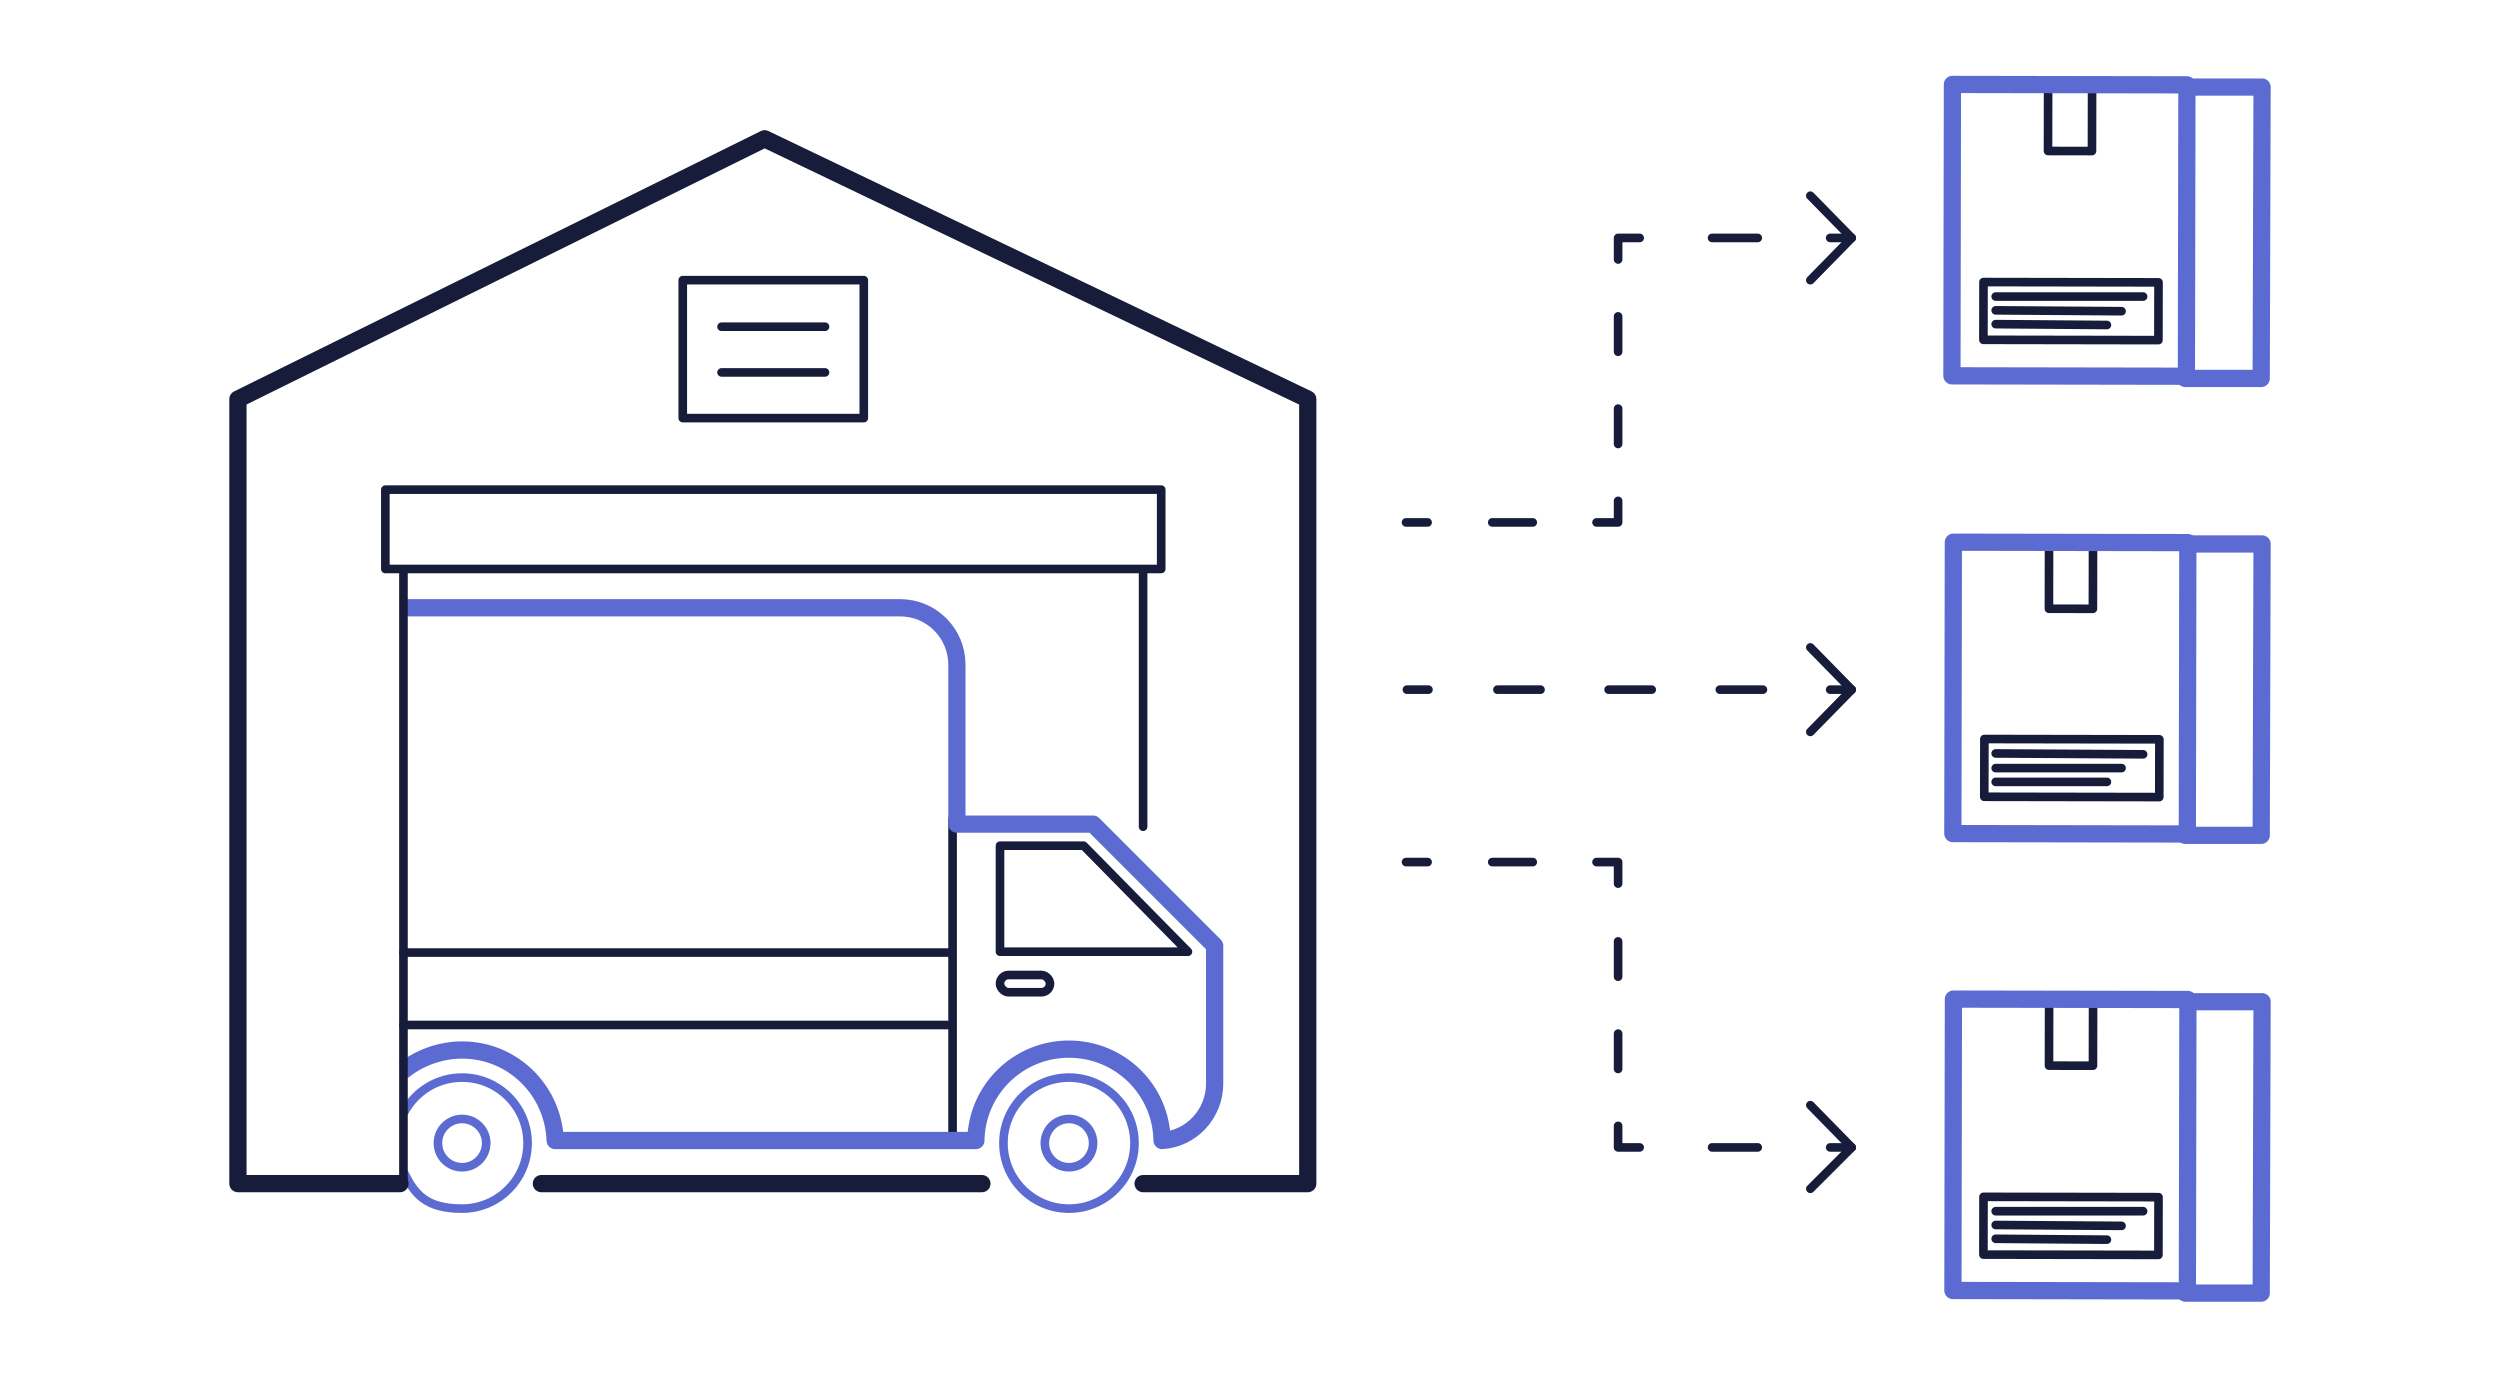 <?xml version="1.0" encoding="UTF-8"?>
<svg id="ref" xmlns="http://www.w3.org/2000/svg" width="290" height="160" version="1.1" viewBox="0 0 290 160">
  <!-- Generator: Adobe Illustrator 29.7.1, SVG Export Plug-In . SVG Version: 2.1.1 Build 8)  -->
  <defs>
    <style>
      .st0, .st1, .st2, .st3, .st4, .st5, .st6, .st7 {
        stroke-linecap: round;
      }

      .st0, .st1, .st2, .st3, .st4, .st5, .st6, .st7, .st8 {
        fill: none;
        stroke-linejoin: round;
      }

      .st0, .st3, .st8 {
        stroke: #5b6bd2;
      }

      .st1 {
        stroke-dasharray: 5 7.9;
      }

      .st1, .st2, .st4, .st5, .st6, .st7 {
        stroke: #171c3a;
      }

      .st2 {
        stroke-dasharray: 4.7 7.5;
      }

      .st3, .st6, .st8 {
        stroke-width: 2px;
      }

      .st4 {
        stroke-dasharray: 4.1 6.6;
      }

      .st5 {
        stroke-dasharray: 5.3 8.4;
      }
    </style>
  </defs>
  <g>
    <rect class="st7" x="237.6" y="10" width="5.1" height="7.7" transform="translate(0 -.6) rotate(.1)"/>
    <rect class="st7" x="236.7" y="25.9" width="6.7" height="20.3" transform="translate(276.7 -203.9) rotate(90.1)"/>
    <line class="st7" x1="244.4" y1="37.7" x2="231.5" y2="37.6"/>
    <line class="st7" x1="231.5" y1="34.4" x2="248.6" y2="34.4"/>
    <line class="st7" x1="231.5" y1="36" x2="246.1" y2="36.1"/>
    <polyline class="st3" points="253.5 10.1 262.4 10.1 262.3 43.9 253.5 43.9"/>
    <rect class="st3" x="226.5" y="10" width="27.2" height="33.8" transform="translate(0 -.6) rotate(.1)"/>
  </g>
  <g>
    <rect class="st7" x="237.6" y="63.1" width="5.1" height="7.7" transform="translate(.2 -.6) rotate(.1)"/>
    <rect class="st7" x="236.7" y="78.9" width="6.7" height="20.3" transform="translate(329.8 -150.8) rotate(90.1)"/>
    <line class="st7" x1="244.4" y1="90.7" x2="231.5" y2="90.7"/>
    <line class="st7" x1="231.5" y1="87.4" x2="248.6" y2="87.5"/>
    <line class="st7" x1="231.5" y1="89.1" x2="246.1" y2="89.1"/>
    <polyline class="st3" points="253.5 63.1 262.4 63.1 262.3 96.9 253.5 96.9"/>
    <rect class="st3" x="226.5" y="63.1" width="27.2" height="33.8" transform="translate(.2 -.6) rotate(.1)"/>
  </g>
  <g>
    <rect class="st7" x="237.6" y="116.1" width="5.1" height="7.7" transform="translate(.3 -.6) rotate(.1)"/>
    <rect class="st7" x="236.7" y="132" width="6.7" height="20.3" transform="translate(382.8 -97.6) rotate(90.1)"/>
    <line class="st7" x1="244.4" y1="143.8" x2="231.5" y2="143.7"/>
    <line class="st7" x1="231.5" y1="140.5" x2="248.6" y2="140.5"/>
    <line class="st7" x1="231.5" y1="142.1" x2="246.1" y2="142.2"/>
    <polyline class="st3" points="253.5 116.2 262.4 116.2 262.3 150 253.5 150"/>
    <rect class="st3" x="226.5" y="116.1" width="27.2" height="33.8" transform="translate(.3 -.6) rotate(.1)"/>
  </g>
  <g>
    <line class="st7" x1="110.5" y1="95" x2="110.5" y2="132.3"/>
    <g>
      <polygon class="st7" points="137.8 110.4 116 110.4 116 98.1 125.7 98.1 137.8 110.4"/>
      <rect class="st7" x="116" y="113.1" width="5.8" height="2" rx="1" ry="1"/>
      <g>
        <path class="st0" d="M46.9,129c1.3-2.4,3.8-4,6.7-4,4.2,0,7.6,3.4,7.6,7.6s-3.4,7.6-7.6,7.6-5.5-1.7-6.7-4.1"/>
        <circle class="st0" cx="53.6" cy="132.6" r="2.8"/>
      </g>
      <g>
        <circle class="st0" cx="124" cy="132.6" r="7.6"/>
        <circle class="st0" cx="124" cy="132.6" r="2.8"/>
      </g>
      <path class="st8" d="M46.6,124.1s.3,0,.3,0c1.8-1.4,4.2-2.3,6.7-2.3,5.9,0,10.6,4.7,10.8,10.5,0,0,0,0,0,0h48.8c.1-5.9,4.9-10.6,10.8-10.6s10.7,4.7,10.8,10.6c3.4-.2,6.1-3.1,6.1-6.6v-16l-14.1-14.1h-15.8v-18.5c0-3.6-2.9-6.6-6.6-6.6h-57.7"/>
    </g>
    <line class="st7" x1="110" y1="110.5" x2="46.8" y2="110.5"/>
    <line class="st7" x1="110" y1="118.9" x2="46.8" y2="118.9"/>
  </g>
  <g>
    <line class="st7" x1="132.6" y1="66.2" x2="132.6" y2="95.9"/>
    <line class="st7" x1="46.8" y1="137.1" x2="46.8" y2="66.2"/>
    <line class="st6" x1="113.9" y1="137.3" x2="62.8" y2="137.3"/>
    <polyline class="st6" points="46.4 137.3 27.6 137.3 27.6 46.3 88.7 16.1 151.7 46.3 151.7 137.3 132.6 137.3"/>
    <rect class="st7" x="79.2" y="32.5" width="21" height="16"/>
    <line class="st7" x1="95.7" y1="43.2" x2="83.7" y2="43.2"/>
    <line class="st7" x1="83.7" y1="37.9" x2="95.7" y2="37.9"/>
    <rect class="st7" x="44.7" y="56.8" width="90" height="9.2"/>
  </g>
  <g>
    <g>
      <line class="st7" x1="163.2" y1="80" x2="165.7" y2="80"/>
      <line class="st1" x1="173.7" y1="80" x2="208.4" y2="80"/>
      <line class="st7" x1="212.3" y1="80" x2="214.8" y2="80"/>
    </g>
    <polyline class="st7" points="210 75.1 214.8 80 210 84.9"/>
  </g>
  <g>
    <g>
      <line class="st7" x1="214.8" y1="133.1" x2="212.3" y2="133.1"/>
      <line class="st5" x1="203.9" y1="133.1" x2="194.4" y2="133.1"/>
      <polyline class="st7" points="190.2 133.1 187.7 133.1 187.7 130.6"/>
      <line class="st4" x1="187.7" y1="124" x2="187.7" y2="105.8"/>
      <polyline class="st7" points="187.7 102.5 187.7 100 185.2 100"/>
      <line class="st2" x1="177.8" y1="100" x2="169.4" y2="100"/>
      <line class="st7" x1="165.6" y1="100" x2="163.1" y2="100"/>
    </g>
    <polyline class="st7" points="210 128.2 214.8 133.1 210 137.9"/>
  </g>
  <g>
    <g>
      <line class="st7" x1="214.8" y1="27.6" x2="212.3" y2="27.6"/>
      <line class="st5" x1="203.9" y1="27.6" x2="194.4" y2="27.6"/>
      <polyline class="st7" points="190.2 27.6 187.7 27.6 187.7 30.1"/>
      <line class="st4" x1="187.7" y1="36.7" x2="187.7" y2="54.8"/>
      <polyline class="st7" points="187.7 58.1 187.7 60.6 185.2 60.6"/>
      <line class="st2" x1="177.8" y1="60.6" x2="169.4" y2="60.6"/>
      <line class="st7" x1="165.6" y1="60.6" x2="163.1" y2="60.6"/>
    </g>
    <polyline class="st7" points="210 32.5 214.8 27.6 210 22.7"/>
  </g>
</svg>